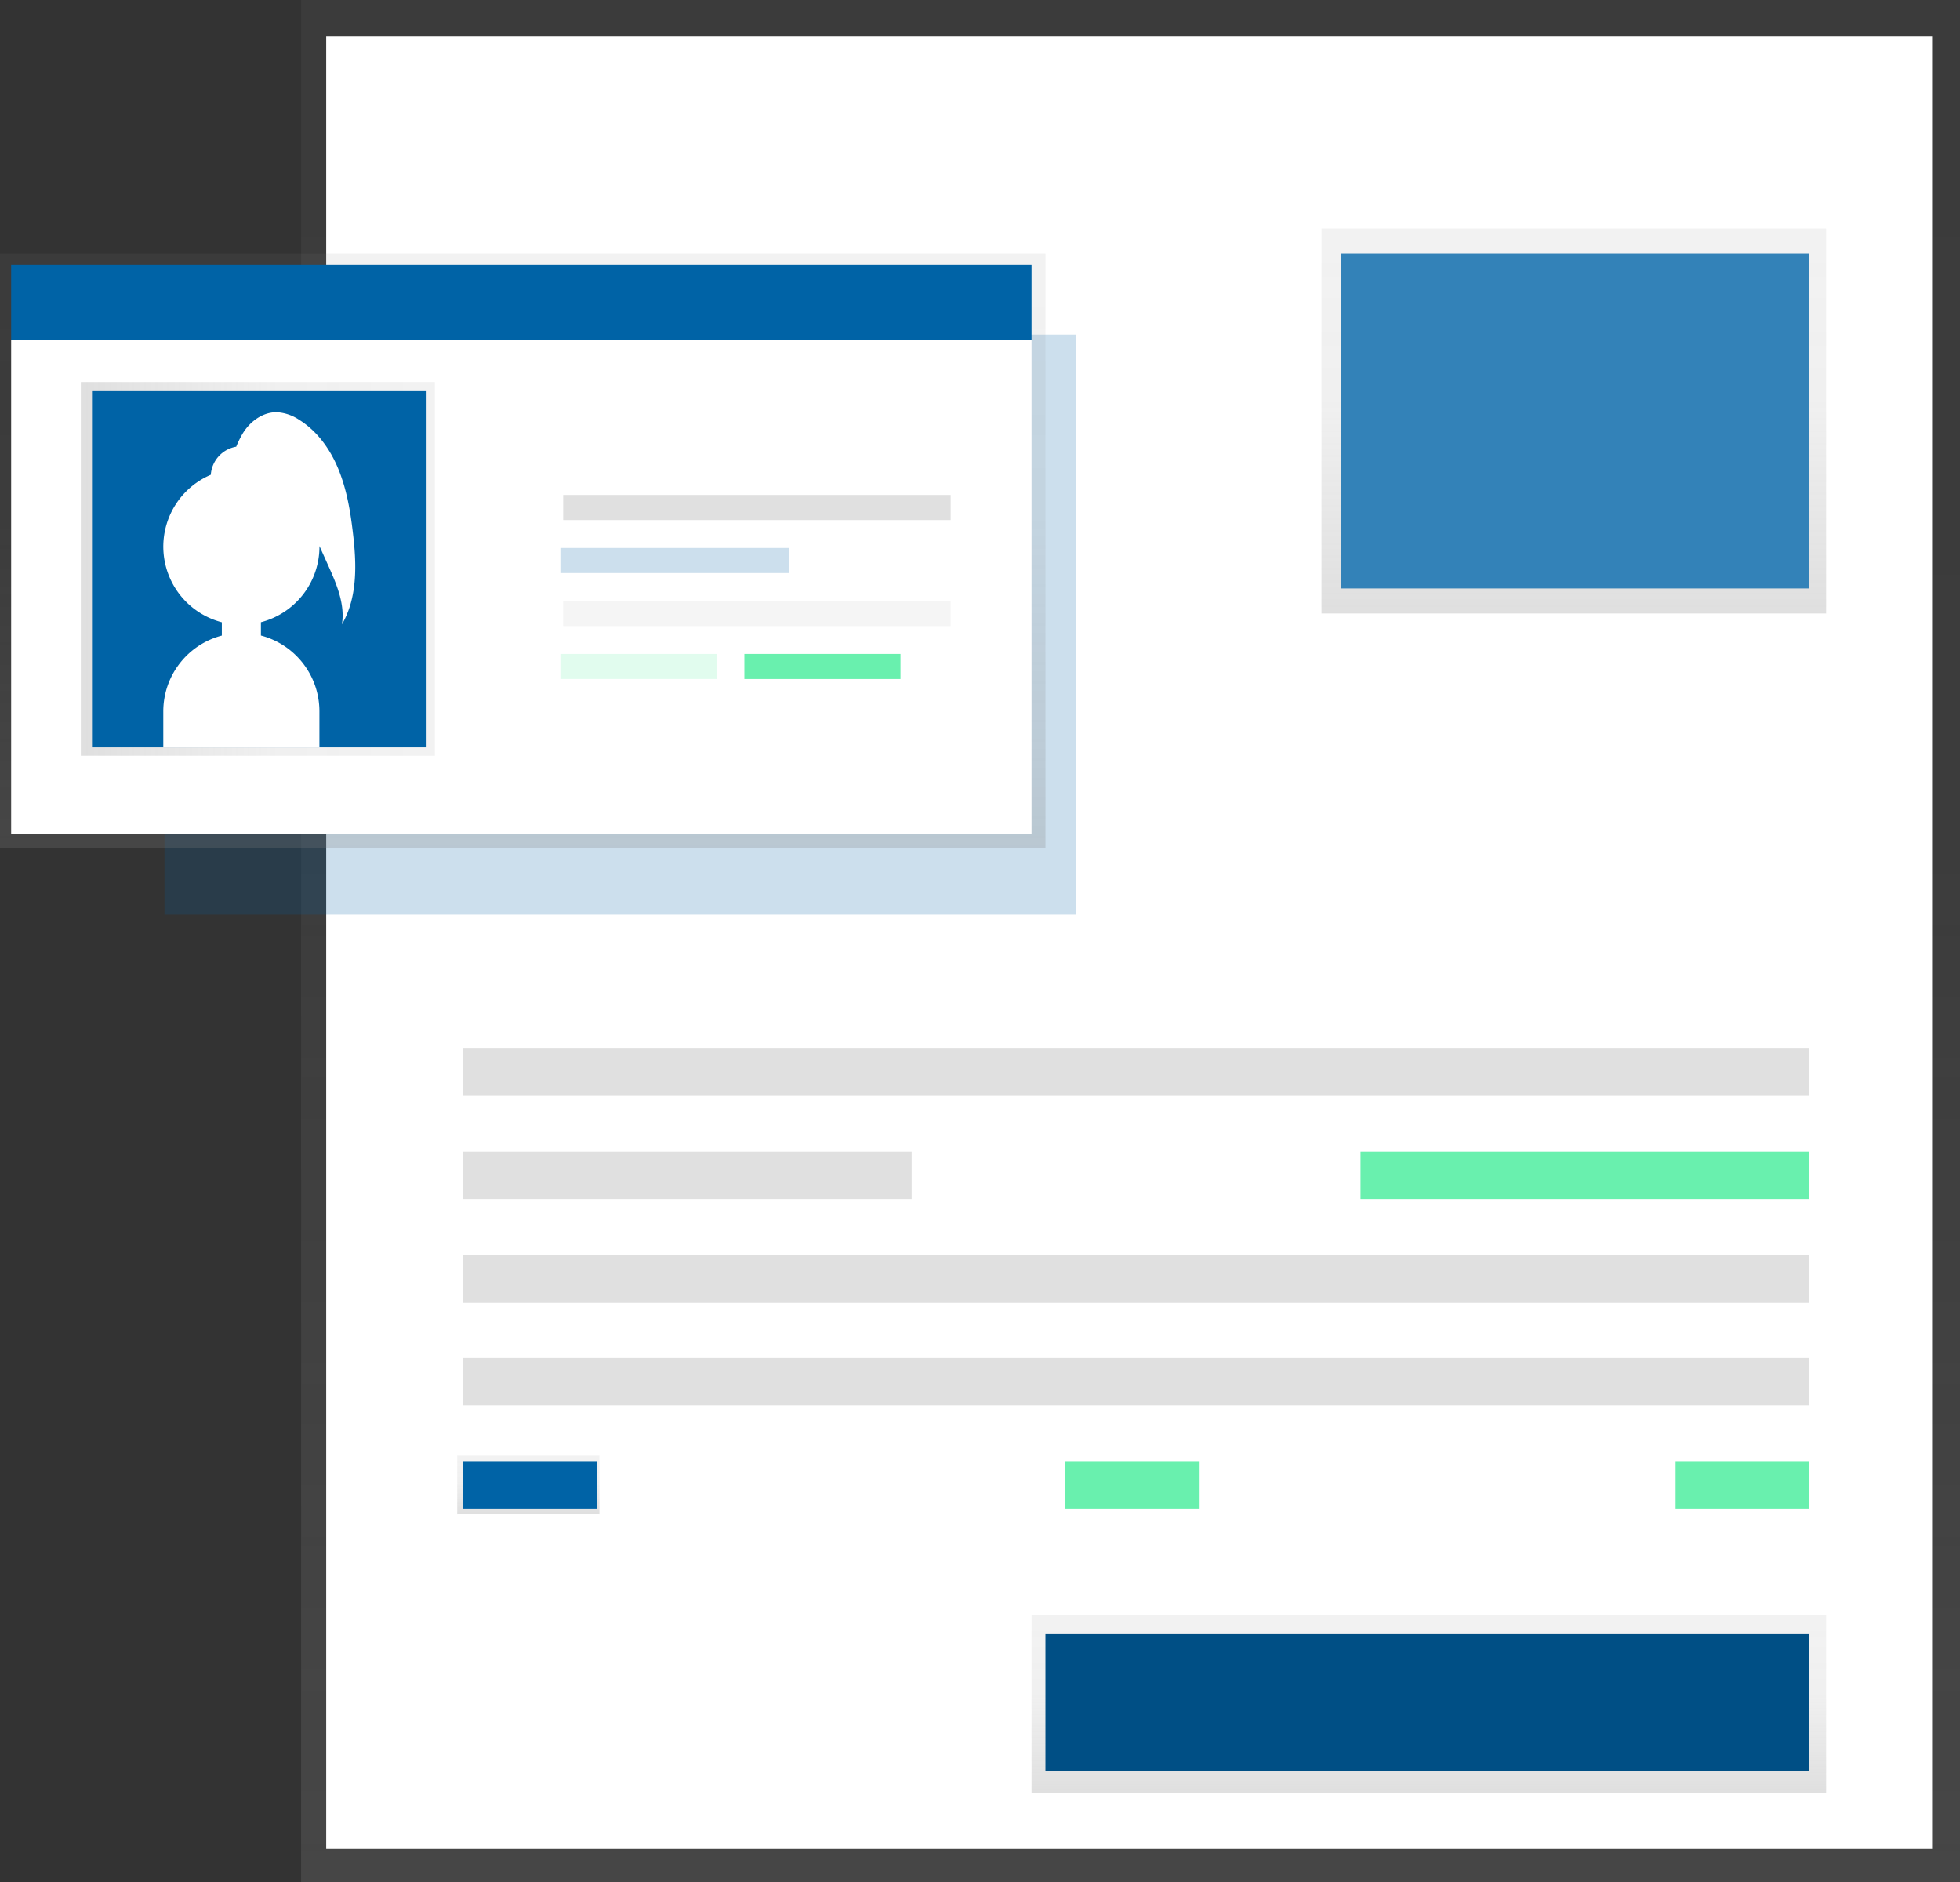 <svg id="29e4b1a0-13d0-4a0f-9be2-3c3977a6a4ba" data-name="Layer 1" xmlns="http://www.w3.org/2000/svg" xmlns:xlink="http://www.w3.org/1999/xlink" width="785" height="753.73" viewBox="0 0 785 753.73"><rect x="0" y="0" width="785" height="753.73" fill="#333333" stroke="none"/><defs><linearGradient id="b4c3f788-9d51-49bd-96f9-c54f9fd51398" x1="452.8" y1="753.73" x2="452.8" gradientUnits="userSpaceOnUse"><stop offset="0" stop-color="gray" stop-opacity="0.25"/><stop offset="0.54" stop-color="gray" stop-opacity="0.12"/><stop offset="1" stop-color="gray" stop-opacity="0.1"/></linearGradient><linearGradient id="778ed1c4-cafd-494e-8a04-dc2b91aee6fd" x1="209.37" y1="339.46" x2="209.37" y2="101.61" xlink:href="#b4c3f788-9d51-49bd-96f9-c54f9fd51398"/><linearGradient id="92c6cb1b-63b4-4a00-ae9b-05b36bfadf3e" x1="32.38" y1="227.8" x2="174.2" y2="227.8" xlink:href="#b4c3f788-9d51-49bd-96f9-c54f9fd51398"/><linearGradient id="3111d6ac-9e05-4a73-9878-bd628330955d" x1="211.6" y1="606.34" x2="211.6" y2="582.89" xlink:href="#b4c3f788-9d51-49bd-96f9-c54f9fd51398"/><linearGradient id="2e076d7a-ee6b-46b6-b939-69cbad87608e" x1="572.28" y1="718" x2="572.28" y2="646.54" xlink:href="#b4c3f788-9d51-49bd-96f9-c54f9fd51398"/><linearGradient id="acad6429-7160-42af-9a00-db2d81d2388a" x1="630.34" y1="245.66" x2="630.34" y2="91.56" xlink:href="#b4c3f788-9d51-49bd-96f9-c54f9fd51398"/></defs><title>account</title><rect x="120.6" width="664.4" height="753.73" fill="url(#b4c3f788-9d51-49bd-96f9-c54f9fd51398)"/><rect x="130.65" y="14.52" width="643.19" height="725.82" fill="#fff"/><rect x="65.88" y="134" width="365.14" height="232.26" fill="#0063A6" opacity="0.2"/><rect y="101.61" width="418.74" height="237.84" fill="url(#778ed1c4-cafd-494e-8a04-dc2b91aee6fd)"/><rect x="4.47" y="136.23" width="408.69" height="197.65" fill="#fff"/><rect x="32.38" y="152.98" width="141.81" height="149.63" fill="url(#92c6cb1b-63b4-4a00-ae9b-05b36bfadf3e)"/><rect x="36.85" y="156.33" width="134" height="142.93" fill="#0063A6"/><path d="M348.77,285.9c-1-8.49-2.5-17-5.75-24.94s-8.47-15.24-15.74-19.75a18,18,0,0,0-8.7-3c-5.69-.2-10.95,3.64-13.88,8.52a39.74,39.74,0,0,0-2.59,5.27,12.27,12.27,0,0,0-10.18,11.24,31.28,31.28,0,0,0,4.42,59.06v5.33a31.39,31.39,0,0,0-23.45,30.27v14.52h62.53V357.88A31.39,31.39,0,0,0,312,327.61v-5.33A31.28,31.28,0,0,0,335.45,292c0-.07,0-.15,0-.22l3.52,7.83c3.35,7.46,6.78,15.46,5.47,23.54C350.86,312.15,350.33,298.54,348.77,285.9Z" transform="translate(-207.5 -73.13)" fill="#fff"/><rect x="4.47" y="106.08" width="408.69" height="30.15" fill="#0063A6"/><rect x="225.56" y="198.2" width="155.21" height="10.05" fill="#e0e0e0"/><rect x="225.56" y="240.64" width="155.21" height="10.05" fill="#f5f5f5"/><rect x="224.45" y="219.42" width="91.56" height="10.05" fill="#0063A6" opacity="0.2"/><rect x="224.45" y="261.85" width="62.53" height="10.05" fill="#69f0ae" opacity="0.2"/><rect x="298.14" y="261.85" width="62.53" height="10.05" fill="#69f0ae"/><rect x="185.36" y="419.86" width="539.34" height="18.98" fill="#e0e0e0"/><rect x="185.36" y="461.17" width="179.78" height="18.98" fill="#e0e0e0"/><rect x="544.92" y="461.17" width="179.78" height="18.98" fill="#69f0ae"/><rect x="185.36" y="502.49" width="539.34" height="18.98" fill="#e0e0e0"/><rect x="185.36" y="543.81" width="539.34" height="18.98" fill="#e0e0e0"/><rect x="183.13" y="582.89" width="56.95" height="23.45" fill="url(#3111d6ac-9e05-4a73-9878-bd628330955d)"/><rect x="185.36" y="585.12" width="53.6" height="18.98" fill="#0063A6"/><rect x="426.56" y="585.12" width="53.6" height="18.98" fill="#69f0ae"/><rect x="671.1" y="585.12" width="53.6" height="18.98" fill="#69f0ae"/><rect x="413.16" y="646.54" width="318.24" height="71.47" fill="url(#2e076d7a-ee6b-46b6-b939-69cbad87608e)"/><rect x="418.74" y="654.35" width="305.96" height="54.72" fill="#0063A6"/><rect x="418.74" y="654.35" width="305.96" height="54.72" opacity="0.2"/><rect x="529.29" y="91.56" width="202.11" height="154.1" fill="url(#acad6429-7160-42af-9a00-db2d81d2388a)"/><rect x="537.11" y="101.61" width="187.6" height="134" fill="#0063A6"/><rect x="537.11" y="101.61" width="187.6" height="134" fill="#fff" opacity="0.2"/></svg>